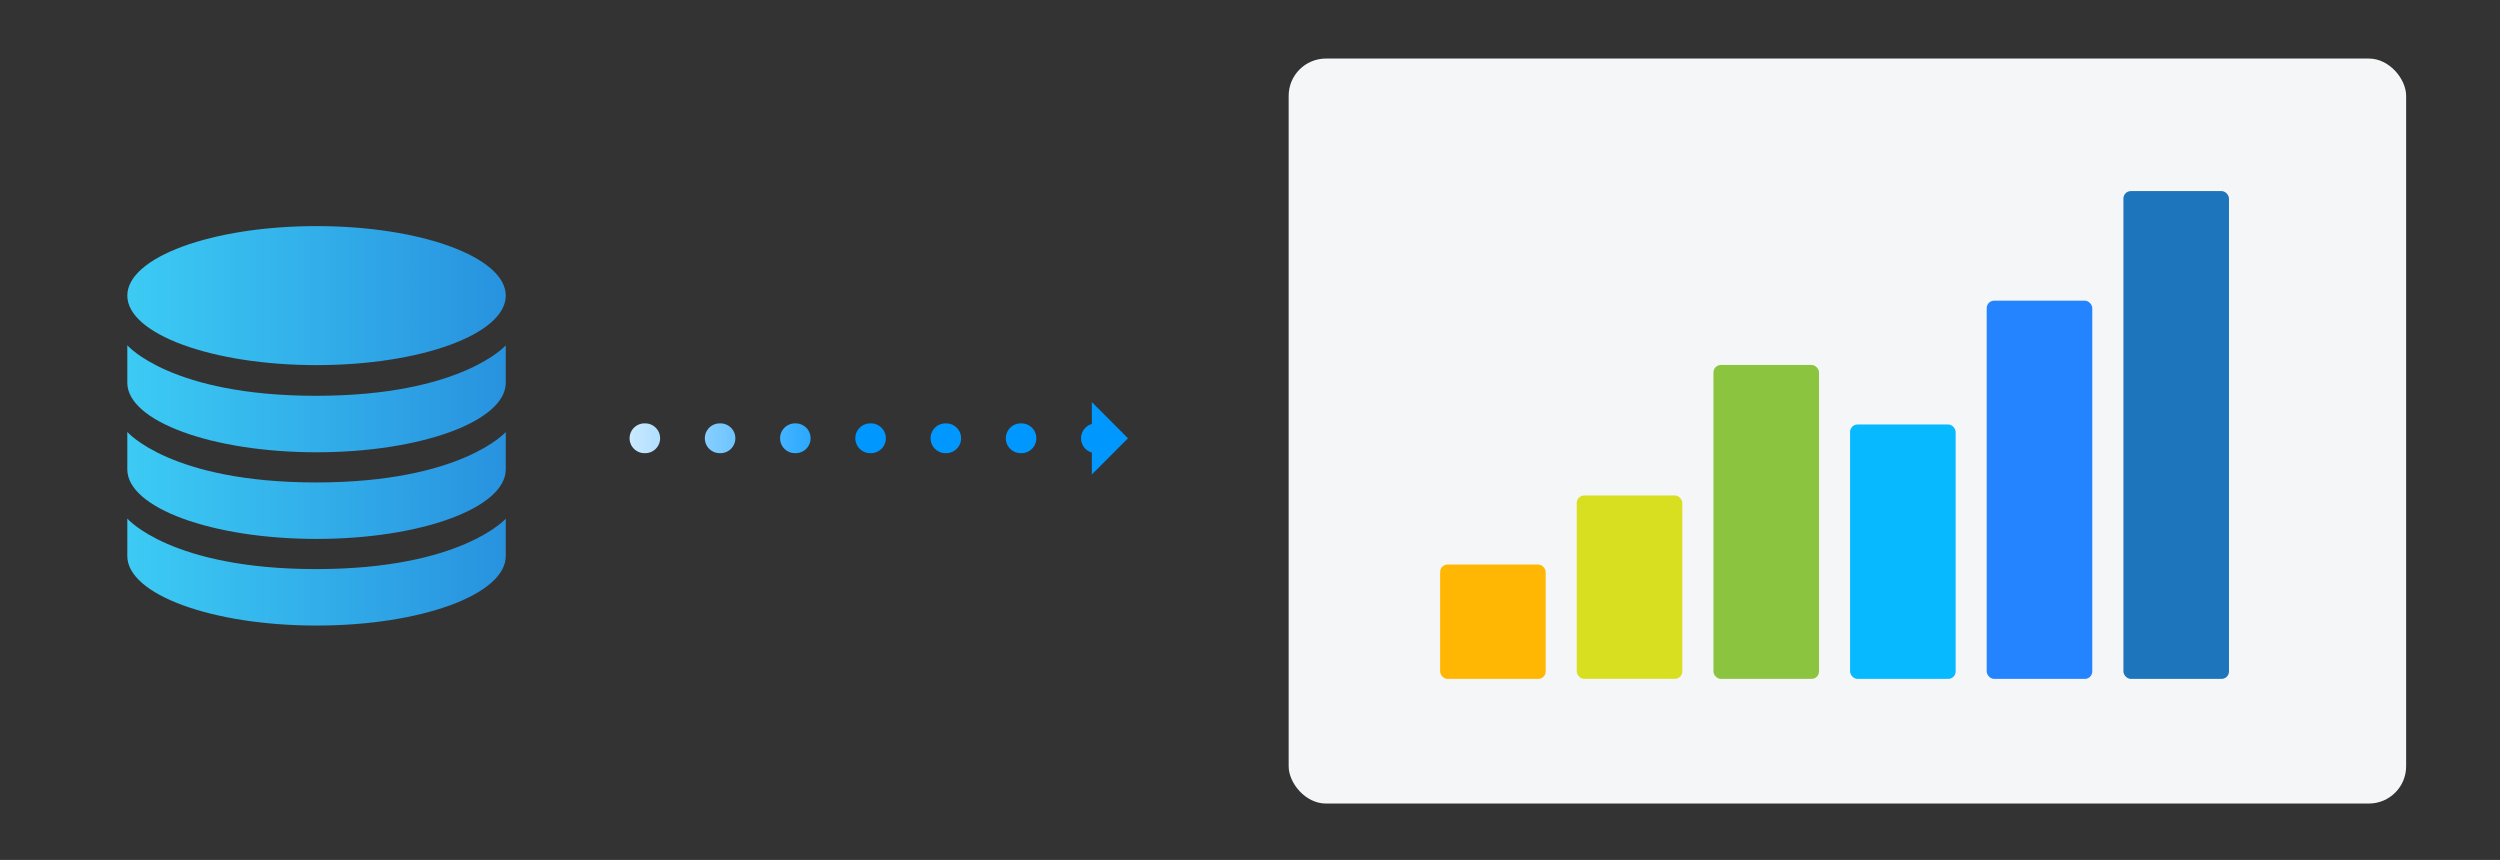 <?xml version="1.0" encoding="UTF-8"?><svg id="uuid-888492b7-fd56-4291-bace-8701587e37ef" xmlns="http://www.w3.org/2000/svg" xmlns:xlink="http://www.w3.org/1999/xlink" viewBox="0 0 335.58 115.43"><rect x="0" y="0" width="335.58" height="115.43" fill="#333333" stroke="none"/><defs><linearGradient id="uuid-e3778e10-073b-4c74-862e-a4cc26184881" x1="17.09" y1="39.68" x2="67.89" y2="39.68" gradientUnits="userSpaceOnUse"><stop offset="0" stop-color="#3ccbf4"/><stop offset="1" stop-color="#2892df"/></linearGradient><linearGradient id="uuid-24a5e945-57ee-4289-bdfd-32f66b2c7ae7" y1="53.53" y2="53.53" xlink:href="#uuid-e3778e10-073b-4c74-862e-a4cc26184881"/><linearGradient id="uuid-17e07542-0b0b-434a-8f20-a841cdedfbfc" y1="65.16" y2="65.16" xlink:href="#uuid-e3778e10-073b-4c74-862e-a4cc26184881"/><linearGradient id="uuid-3a3d0310-ad50-4f1d-b520-bf3c5ea4ff9f" y1="76.79" y2="76.79" xlink:href="#uuid-e3778e10-073b-4c74-862e-a4cc26184881"/><linearGradient id="uuid-6a3c0800-fae2-4a66-98d5-f279e896d486" x1="76.62" y1="58.83" x2="153.41" y2="58.83" gradientUnits="userSpaceOnUse"><stop offset="0" stop-color="#fff"/><stop offset=".5" stop-color="#0098ff"/></linearGradient><linearGradient id="uuid-eb5420b2-377f-4ed1-9ed8-d34eb550e9a2" x1="76.62" x2="153.41" xlink:href="#uuid-6a3c0800-fae2-4a66-98d5-f279e896d486"/></defs><path d="m67.89,39.68c0,5.15-11.37,9.33-25.4,9.33s-25.4-4.18-25.4-9.33,11.37-9.33,25.4-9.33,25.4,4.18,25.4,9.33Z" style="fill:url(#uuid-e3778e10-073b-4c74-862e-a4cc26184881); stroke-width:0px;"/><path d="m67.89,46.35v5.03c0,5.15-11.37,9.33-25.4,9.33s-25.4-4.18-25.4-9.33v-5.03s5.83,6.78,25.34,6.78,25.47-6.78,25.47-6.78Z" style="fill:url(#uuid-24a5e945-57ee-4289-bdfd-32f66b2c7ae7); stroke-width:0px;"/><path d="m67.89,57.98v5.03c0,5.15-11.37,9.33-25.4,9.33s-25.4-4.18-25.4-9.33v-5.03s5.83,6.78,25.34,6.78,25.47-6.78,25.47-6.78Z" style="fill:url(#uuid-17e07542-0b0b-434a-8f20-a841cdedfbfc); stroke-width:0px;"/><path d="m67.89,69.61v5.03c0,5.15-11.37,9.33-25.4,9.33s-25.4-4.18-25.4-9.33v-5.03s5.83,6.78,25.34,6.78,25.47-6.78,25.47-6.78Z" style="fill:url(#uuid-3a3d0310-ad50-4f1d-b520-bf3c5ea4ff9f); stroke-width:0px;"/><line x1="147.21" y1="58.83" x2="78.62" y2="58.83" style="fill:none; stroke:url(#uuid-6a3c0800-fae2-4a66-98d5-f279e896d486); stroke-dasharray:0 0 .1 10; stroke-linecap:round; stroke-miterlimit:10; stroke-width:4px;"/><polygon points="146.56 63.69 146.56 53.97 151.41 58.83 146.56 63.69" style="fill:url(#uuid-eb5420b2-377f-4ed1-9ed8-d34eb550e9a2); stroke-width:0px;"/><rect x="172.98" y="7.86" width="150" height="100" rx="5" ry="5" style="fill:#f5f6f7; stroke-width:0px;"/><rect x="193.31" y="75.78" width="14.17" height="15.35" rx="1" ry="1" style="fill:#ffb703; stroke-width:0px;"/><rect x="211.65" y="66.51" width="14.17" height="24.61" rx="1" ry="1" style="fill:#d8df21; stroke-width:0px;"/><rect x="230" y="48.99" width="14.17" height="42.14" rx="1" ry="1" style="fill:#8bc53f; stroke-width:0px;"/><rect x="248.34" y="56.98" width="14.17" height="34.15" rx="1" ry="1" style="fill:#07b9ff; stroke-width:0px;"/><rect x="266.68" y="40.36" width="14.17" height="50.77" rx="1" ry="1" style="fill:#2483ff; stroke-width:0px;"/><rect x="285.03" y="25.65" width="14.17" height="65.48" rx="1" ry="1" style="fill:#1d75bc; stroke-width:0px;"/></svg>